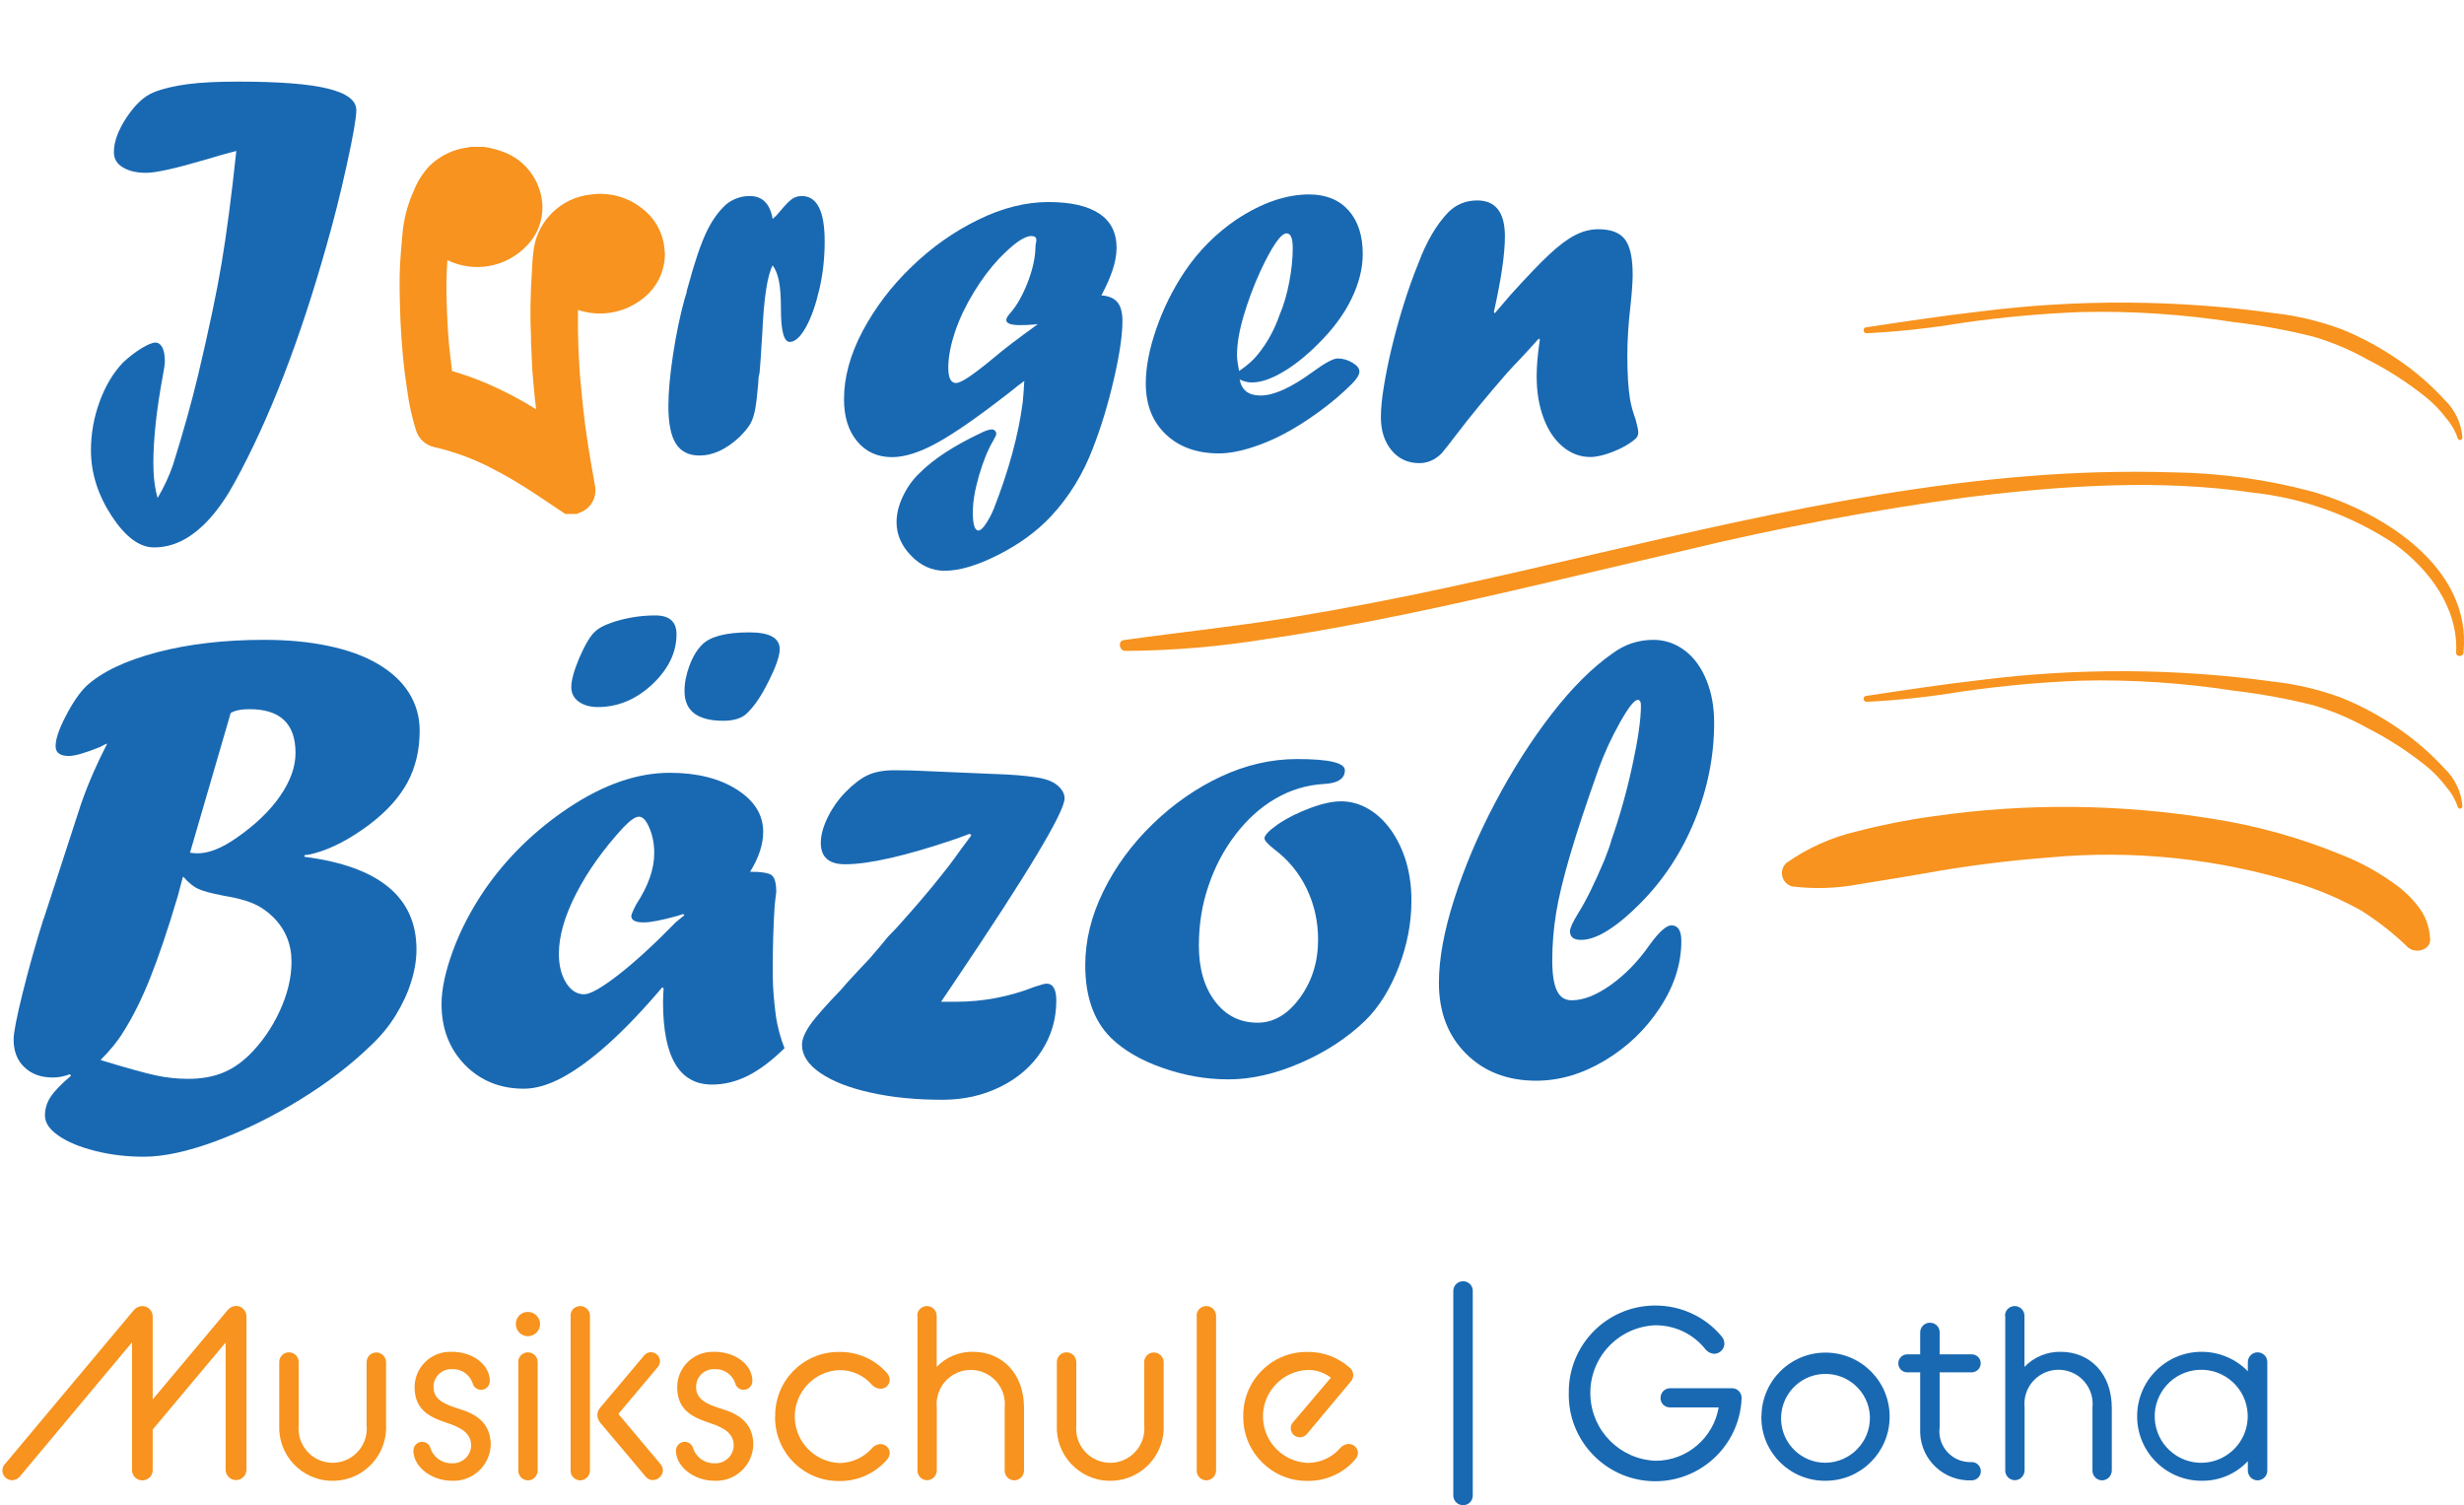 <?xml version="1.0" encoding="UTF-8"?><svg id="Ebene_2" xmlns="http://www.w3.org/2000/svg" viewBox="0 0 184.77 112.87"><defs><style>.cls-1{isolation:isolate;}.cls-2{fill:#1969b2;}.cls-3{fill:#f7931e;}.cls-4{fill:none;}</style></defs><g id="Ebene_1-2"><g><rect class="cls-4" width="174.77" height="112.87"/><path class="cls-3" d="M184.65,32.81c-.08-1.07-.55-2.07-1.32-2.81-1.05-1.15-2.23-2.17-3.52-3.04-1.33-.91-2.75-1.68-4.24-2.28-1.63-.6-3.33-1.01-5.06-1.2-7.31-1.01-14.73-1.05-22.05-.12-2.86,.33-5.7,.76-8.55,1.19-.25,.04-.19,.45,.06,.44,2.39-.12,4.77-.38,7.13-.77,2.98-.43,5.98-.71,8.98-.82,3.81-.09,7.63,.17,11.4,.75,2.03,.24,4.04,.6,6.01,1.1,1.39,.41,2.74,.98,4.01,1.69,1.57,.8,3.05,1.75,4.42,2.85,.58,.47,1.09,1.01,1.54,1.6,.37,.43,.66,.93,.84,1.48,.03,.09,.13,.15,.22,.12,.07-.02,.12-.09,.13-.16"/><path class="cls-3" d="M184.65,60.46c-.08-1.07-.55-2.07-1.32-2.81-1.05-1.15-2.23-2.17-3.52-3.05-1.33-.91-2.75-1.68-4.24-2.28-1.63-.6-3.33-1.01-5.06-1.2-7.31-1.01-14.73-1.05-22.05-.12-2.86,.33-5.7,.76-8.55,1.19-.25,.04-.19,.45,.06,.44,2.39-.12,4.77-.38,7.13-.77,2.98-.43,5.98-.71,8.98-.82,3.81-.09,7.63,.17,11.4,.75,2.03,.24,4.04,.6,6.01,1.1,1.39,.41,2.74,.98,4.01,1.69,1.57,.8,3.05,1.75,4.42,2.85,.58,.47,1.09,1.01,1.54,1.6,.37,.43,.66,.93,.84,1.48,.03,.09,.13,.15,.22,.12,.07-.02,.12-.09,.13-.16"/><path class="cls-3" d="M182.22,70.36c-.03-.73-.26-1.45-.66-2.07-.47-.69-1.06-1.3-1.72-1.81-1.33-1-2.78-1.81-4.33-2.41-3.1-1.27-6.35-2.17-9.66-2.68-6.91-1.11-13.94-1.18-20.86-.18-1.93,.26-3.85,.64-5.73,1.13-1.92,.44-3.74,1.26-5.34,2.4-.4,.41-.4,1.07,.01,1.47,.12,.12,.28,.21,.45,.26,1.68,.21,3.39,.15,5.06-.17,1.63-.27,3.27-.52,4.9-.81,3.08-.56,6.2-.95,9.32-1.19,6.32-.59,12.69,.08,18.75,1.97,1.61,.51,3.16,1.18,4.63,2,1.27,.8,2.45,1.72,3.53,2.77,.57,.51,1.75,.21,1.66-.69"/><path class="cls-3" d="M184.73,48.92c.64-6.36-6.05-10.53-11.32-12.05-3.44-.92-6.99-1.41-10.55-1.45-3.66-.11-7.32,0-10.96,.3-14.64,1.19-28.83,5.19-43.14,8.29-4,.87-8.03,1.65-12.07,2.31-4.13,.67-8.28,1.1-12.42,1.68-.47,.07-.34,.8,.11,.81,3.55-.02,7.09-.32,10.6-.89,3.54-.51,7.05-1.17,10.55-1.89,7-1.45,13.93-3.18,20.9-4.78,6.95-1.68,13.99-3,21.08-3.96,7.03-.87,14.38-1.38,21.42-.35,3.78,.41,7.41,1.72,10.59,3.82,2.6,1.88,4.83,4.81,4.66,8.16-.02,.37,.53,.36,.56,0"/><path class="cls-3" d="M10.04,98.25c.15-.2,.39-.31,.64-.31,.43,0,.77,.36,.77,.78,0,0,0,0,0,0v6.22l5.62-6.7c.16-.19,.39-.31,.64-.31,.43,0,.77,.36,.77,.78,0,0,0,0,0,0v11.5c0,.43-.35,.78-.78,.78s-.78-.35-.78-.78v-9.54l-5.47,6.53v3.01c.02,.43-.32,.79-.75,.8-.43,.02-.79-.32-.8-.75,0-.02,0-.04,0-.06v-9.54L1.48,110.73c-.14,.17-.35,.26-.57,.27-.4,0-.73-.33-.73-.73,0-.18,.06-.35,.18-.47l9.67-11.55Z"/><path class="cls-3" d="M20.94,102.14c0-.4,.31-.72,.71-.73,0,0,.01,0,.02,0,.4,0,.73,.33,.73,.73v4.73c-.14,1.41,.88,2.66,2.28,2.81,1.41,.14,2.66-.88,2.81-2.28,.02-.17,.02-.35,0-.52v-4.73c0-.4,.31-.72,.71-.73,0,0,.01,0,.02,0,.4,0,.73,.33,.73,.73v4.67c.12,2.21-1.57,4.1-3.79,4.22s-4.1-1.57-4.22-3.79c0-.15,0-.29,0-.44v-4.67Z"/><path class="cls-3" d="M31.65,108.12c.28,0,.53,.17,.62,.44,.21,.71,.88,1.19,1.62,1.17,.75,.04,1.4-.54,1.44-1.29,0-.01,0-.03,0-.04,0-.91-.73-1.33-1.7-1.66-1.26-.42-2.54-.91-2.54-2.72,0-1.47,1.21-2.66,2.68-2.65,.04,0,.09,0,.13,0,1.53,0,2.83,.95,2.83,2.19,0,.36-.29,.66-.65,.66h0c-.31,0-.58-.21-.64-.51-.23-.65-.85-1.07-1.53-1.04-.73-.04-1.36,.52-1.4,1.25,0,.03,0,.07,0,.1,0,.97,.88,1.3,1.95,1.64,1.15,.35,2.34,.98,2.34,2.7-.06,1.54-1.35,2.74-2.89,2.68,0,0,0,0-.01,0-1.59,0-2.9-1.08-2.9-2.26,0-.36,.29-.66,.65-.66h0"/><path class="cls-3" d="M38.68,99.29c0-.5,.39-.91,.89-.91,0,0,.02,0,.02,0,.5,0,.91,.41,.91,.91,0,.5-.41,.9-.91,.91-.5,0-.91-.41-.91-.91m.18,2.85c0-.4,.31-.72,.71-.73,0,0,.01,0,.02,0,.4,0,.73,.33,.73,.73v8.12c0,.41-.32,.74-.72,.75,0,0,0,0,0,0-.4,0-.73-.32-.73-.72,0,0,0-.02,0-.03v-8.12Z"/><path class="cls-3" d="M42.78,98.67c0-.4,.31-.72,.71-.73,0,0,.01,0,.02,0,.4,0,.73,.33,.73,.73v11.59c0,.41-.32,.74-.72,.75,0,0,0,0,0,0-.4,0-.73-.32-.73-.72,0,0,0-.02,0-.03v-11.59Zm2.21,7.99c-.12-.16-.19-.35-.2-.55,0-.19,.08-.38,.2-.53l3.3-3.92c.12-.16,.31-.26,.51-.26,.37,0,.68,.29,.69,.66,0,0,0,0,0,.01,0,.16-.06,.32-.16,.44l-2.96,3.52,3.16,3.76c.11,.13,.18,.3,.18,.47-.02,.4-.34,.72-.75,.73-.22,0-.42-.1-.55-.27l-3.43-4.07Z"/><path class="cls-3" d="M51.34,108.12c.28,0,.53,.17,.62,.44,.21,.71,.88,1.19,1.62,1.17,.75,.04,1.4-.54,1.44-1.29,0-.01,0-.03,0-.04,0-.91-.73-1.33-1.7-1.66-1.26-.42-2.54-.91-2.54-2.72,0-1.47,1.21-2.66,2.68-2.65,.04,0,.09,0,.13,0,1.53,0,2.83,.95,2.83,2.19,0,.36-.29,.66-.65,.66h0c-.31,0-.58-.21-.64-.51-.23-.65-.85-1.07-1.53-1.04-.73-.04-1.36,.51-1.4,1.25,0,.03,0,.07,0,.1,0,.97,.88,1.3,1.95,1.64,1.15,.35,2.34,.98,2.34,2.7-.06,1.54-1.35,2.74-2.89,2.68,0,0,0,0-.01,0-1.59,0-2.9-1.08-2.9-2.26,0-.36,.29-.66,.65-.66h0"/><path class="cls-3" d="M58.13,106.21c-.04-2.63,2.06-4.79,4.68-4.83,.04,0,.09,0,.13,0,1.36-.02,2.66,.55,3.56,1.57,.13,.14,.21,.32,.22,.51,0,.37-.3,.68-.68,.68-.02,0-.04,0-.05,0-.24-.02-.46-.13-.62-.31-.61-.7-1.5-1.1-2.43-1.09-1.92,.08-3.42,1.71-3.34,3.63,.08,1.81,1.53,3.26,3.34,3.34,.93,0,1.81-.4,2.43-1.09,.15-.19,.38-.31,.62-.33,.38-.02,.71,.27,.73,.65,0,.01,0,.03,0,.04-.02,.18-.09,.36-.22,.49-.89,1.03-2.2,1.61-3.56,1.59-2.63,.03-4.78-2.07-4.82-4.7,0-.05,0-.09,0-.14"/><path class="cls-3" d="M68.78,98.67c0-.4,.31-.72,.71-.73,0,0,.01,0,.02,0,.4,0,.73,.33,.73,.73v3.83c.71-.74,1.7-1.15,2.72-1.13,2.14,0,3.83,1.57,3.83,4.22v4.67c0,.41-.32,.74-.72,.75,0,0,0,0,0,0-.4,0-.73-.32-.73-.72,0,0,0-.02,0-.03v-4.71c.14-1.41-.88-2.66-2.28-2.81-1.41-.14-2.66,.88-2.81,2.28-.02,.17-.02,.35,0,.52v4.71c0,.41-.32,.74-.72,.75,0,0,0,0,0,0-.4,0-.73-.32-.73-.72,0,0,0-.02,0-.03v-11.59Z"/><path class="cls-3" d="M79.25,102.14c0-.4,.31-.72,.71-.73,0,0,.01,0,.02,0,.4,0,.73,.33,.73,.73v4.73c-.14,1.41,.88,2.66,2.28,2.81s2.66-.88,2.81-2.28c.02-.17,.02-.35,0-.52v-4.73c0-.4,.31-.72,.71-.73,0,0,.01,0,.02,0,.4,0,.73,.33,.73,.73v4.67c.12,2.21-1.57,4.1-3.79,4.22-2.21,.12-4.1-1.57-4.22-3.79,0-.15,0-.29,0-.44v-4.67Z"/><path class="cls-3" d="M89.73,98.67c0-.4,.31-.72,.71-.73,0,0,.01,0,.02,0,.4,0,.73,.33,.73,.73v11.59c0,.41-.32,.74-.72,.75,0,0,0,0,0,0-.4,0-.73-.32-.73-.72,0,0,0-.02,0-.03v-11.59Z"/><path class="cls-3" d="M93.23,106.21c-.04-2.63,2.06-4.79,4.68-4.83,.04,0,.09,0,.13,0,1.16-.02,2.29,.4,3.16,1.17,.32,.25,.37,.72,.11,1.03-.02,.03-.05,.05-.07,.08l-3.25,3.89c-.25,.28-.68,.31-.97,.06-.14-.12-.22-.3-.23-.48-.01-.17,.05-.33,.16-.46l2.85-3.36c-.5-.39-1.12-.59-1.75-.58-1.92,.08-3.42,1.71-3.34,3.63,.08,1.81,1.53,3.26,3.34,3.34,.93,0,1.82-.39,2.43-1.09,.15-.19,.38-.31,.62-.33,.38-.02,.71,.27,.73,.65,0,.01,0,.03,0,.04-.02,.18-.09,.36-.22,.49-.89,1.03-2.2,1.61-3.56,1.59-2.63,.03-4.79-2.09-4.82-4.72,0-.04,0-.07,0-.11"/><path class="cls-2" d="M108.98,96.81c0-.4,.31-.72,.71-.73,0,0,.01,0,.02,0,.39-.01,.72,.3,.73,.69,0,.01,0,.03,0,.04v15.33c.01,.39-.3,.72-.69,.73-.01,0-.03,0-.04,0-.4,0-.72-.31-.73-.71,0,0,0-.01,0-.02v-15.33Z"/><path class="cls-2" d="M117.64,104.47c-.05-3.58,2.81-6.52,6.39-6.57,.04,0,.07,0,.11,0,1.91,0,3.72,.83,4.95,2.3,.14,.15,.21,.34,.22,.55,0,.43-.36,.77-.78,.77h0c-.24-.02-.46-.13-.62-.31-.9-1.16-2.29-1.83-3.76-1.83-2.81,.1-5,2.46-4.89,5.27,.1,2.66,2.23,4.79,4.89,4.89,2.34,0,4.33-1.7,4.73-4h-3.65c-.39,0-.71-.3-.71-.69,0,0,0-.02,0-.02,0-.4,.31-.72,.7-.73,0,0,0,0,0,0h4.67c.4,0,.72,.34,.71,.74,0,0,0,.02,0,.03-.15,3.58-3.17,6.35-6.75,6.2-3.52-.15-6.28-3.08-6.21-6.6"/><path class="cls-2" d="M132.09,106.21c.01-2.66,2.18-4.8,4.83-4.78,2.66,.01,4.8,2.18,4.78,4.83-.01,2.64-2.16,4.78-4.8,4.78-2.63,.03-4.79-2.07-4.82-4.7,0-.04,0-.09,0-.13m8.14,0c-.08-1.84-1.64-3.26-3.48-3.18-1.84,.08-3.26,1.64-3.18,3.48,.08,1.78,1.55,3.19,3.34,3.18,1.86-.03,3.35-1.56,3.32-3.42,0-.02,0-.04,0-.07"/><path class="cls-2" d="M142.35,102.23c0-.37,.3-.67,.67-.67h.97v-1.64c0-.4,.31-.72,.71-.73,0,0,.01,0,.02,0,.39-.01,.72,.3,.73,.69,0,.01,0,.03,0,.04v1.64h2.41c.37,0,.67,.3,.67,.67h0c0,.37-.3,.67-.67,.68h-2.41v4.12c-.17,1.27,.73,2.43,1.99,2.59,.14,.02,.28,.02,.42,.02,.38,0,.68,.31,.68,.69,0,.37-.31,.68-.68,.68-2.05,.09-3.78-1.49-3.87-3.53,0-.15,0-.3,0-.45v-4.12h-.97c-.37,0-.67-.3-.67-.67"/><path class="cls-2" d="M150.35,98.67c0-.4,.31-.72,.71-.73,0,0,.01,0,.02,0,.4,0,.73,.33,.73,.73v3.83c.71-.74,1.7-1.15,2.72-1.13,2.14,0,3.83,1.57,3.83,4.22v4.67c0,.41-.32,.74-.72,.75,0,0,0,0,0,0-.4,0-.73-.32-.73-.72,0,0,0-.02,0-.03v-4.71c.15-1.41-.87-2.67-2.27-2.82-1.41-.15-2.67,.87-2.82,2.27-.02,.18-.02,.36,0,.54v4.71c0,.41-.32,.74-.72,.75,0,0,0,0,0,0-.4,0-.73-.32-.73-.72,0,0,0-.02,0-.03v-11.59Z"/><path class="cls-2" d="M168.55,109.58c-.88,.94-2.12,1.47-3.41,1.46-2.67,.03-4.86-2.12-4.88-4.79-.03-2.67,2.12-4.86,4.79-4.88,1.32-.01,2.59,.51,3.51,1.46v-.69c0-.4,.33-.73,.73-.73,.4,0,.72,.31,.73,.71,0,0,0,.01,0,.02v8.12c.01,.4-.3,.73-.7,.75,0,0-.02,0-.03,0-.41,0-.73-.34-.73-.74,0,0,0,0,0,0v-.68Zm0-3.23v-.29c-.08-1.93-1.71-3.42-3.63-3.34-1.93,.08-3.42,1.71-3.34,3.63,.08,1.93,1.71,3.42,3.63,3.34,1.81-.08,3.26-1.53,3.34-3.34"/><path class="cls-2" d="M3.28,68.89l2.8-8.61c.54-1.55,1.2-3.05,1.96-4.52-.08,.02-.26,.1-.55,.26-1.1,.45-1.88,.67-2.34,.67-.65,0-.98-.25-.98-.74,0-.53,.25-1.28,.77-2.27,.51-.99,1.02-1.73,1.53-2.23,1.16-1.07,2.94-1.91,5.32-2.54,2.38-.62,5.05-.93,8-.93,1.79,0,3.4,.15,4.85,.46,1.44,.3,2.68,.75,3.7,1.35,1.02,.6,1.8,1.32,2.33,2.17,.53,.85,.8,1.79,.8,2.82,0,1.45-.3,2.74-.91,3.88-.61,1.13-1.56,2.19-2.87,3.18-1.45,1.08-2.82,1.8-4.12,2.15-.14,.05-.39,.1-.74,.14v.12c5.6,.72,8.4,3.03,8.4,6.94,0,.78-.13,1.59-.4,2.44-.26,.85-.65,1.67-1.15,2.49-.5,.81-1.1,1.55-1.81,2.22-1.52,1.48-3.31,2.86-5.4,4.14-2.08,1.28-4.18,2.3-6.28,3.09-2.11,.78-3.91,1.17-5.41,1.17-1.26,0-2.47-.14-3.62-.43-1.16-.29-2.08-.67-2.76-1.14-.69-.47-1.03-.98-1.03-1.52,0-.5,.14-.96,.42-1.39,.28-.43,.79-.96,1.54-1.6l-.1-.1c-.43,.16-.85,.24-1.27,.24-.88,0-1.59-.25-2.13-.77-.54-.51-.81-1.2-.81-2.08,0-.49,.22-1.65,.67-3.46,.45-1.81,.97-3.68,1.58-5.61Zm10.44-3.13c-.06,.21-.13,.44-.19,.69-.06,.25-.13,.49-.19,.72-.75,2.53-1.45,4.59-2.08,6.17-.63,1.58-1.3,2.92-2,4.02-.4,.67-.97,1.38-1.72,2.13,1.93,.59,3.31,.97,4.13,1.15,.82,.18,1.64,.26,2.45,.26,.94,0,1.77-.14,2.5-.42,.73-.28,1.41-.73,2.05-1.35,.94-.92,1.71-2.03,2.3-3.3,.59-1.28,.89-2.51,.89-3.71,0-1.31-.45-2.42-1.36-3.33-.45-.45-.94-.79-1.49-1.03-.55-.24-1.31-.44-2.28-.6-.89-.17-1.51-.34-1.86-.5-.35-.16-.73-.46-1.12-.91Zm3.58-12.3l-3.05,10.48c.19,.03,.38,.05,.57,.05,.84,0,1.82-.39,2.93-1.17,1.4-.97,2.48-2.01,3.25-3.12s1.16-2.19,1.16-3.24c0-2.19-1.15-3.28-3.45-3.28-.64,0-1.11,.1-1.41,.29Z"/><path class="cls-2" d="M49.77,74.03v.1l-.1-.1c-1.48,1.74-2.84,3.16-4.08,4.27-1.24,1.11-2.38,1.94-3.42,2.5-1.04,.56-2.01,.84-2.88,.84-1.79,0-3.26-.6-4.43-1.79-1.16-1.2-1.75-2.71-1.75-4.55,0-1.13,.29-2.47,.86-4.02s1.36-3.06,2.37-4.55c1.67-2.42,3.78-4.48,6.32-6.17,2.62-1.74,5.14-2.61,7.56-2.61,2.04,0,3.72,.42,5.04,1.26,1.32,.84,1.97,1.89,1.97,3.17,0,.94-.33,1.94-.98,2.99,.86,0,1.4,.09,1.63,.27,.22,.18,.33,.61,.33,1.28,0-.06-.04,.26-.12,.98-.1,1.58-.14,3.05-.14,4.43,0,.72,0,1.26,.02,1.63,.02,.37,.05,.79,.1,1.27s.1,.86,.14,1.15c.13,.75,.33,1.49,.62,2.22-.96,.94-1.87,1.63-2.75,2.07-.88,.44-1.77,.66-2.68,.66-2.46,0-3.68-2.06-3.68-6.17,0-.48,.02-.85,.05-1.12Zm1.44-5.48l-.45,.14c-1.15,.32-1.98,.48-2.49,.48-.62,0-.93-.16-.93-.48,0-.11,.13-.41,.38-.89,.89-1.36,1.34-2.63,1.34-3.83,0-.69-.12-1.31-.36-1.88-.24-.57-.5-.85-.79-.85-.26,0-.65,.27-1.17,.81-1.48,1.61-2.66,3.26-3.53,4.95-.87,1.69-1.3,3.2-1.3,4.52,0,.88,.18,1.6,.54,2.18,.36,.57,.81,.86,1.35,.86,.46,0,1.33-.49,2.6-1.48,1.27-.99,2.69-2.3,4.27-3.92l.65-.53-.1-.1Zm-6.36-15.53c-.61,0-1.09-.14-1.46-.41-.37-.27-.55-.63-.55-1.08,0-.51,.2-1.24,.6-2.2,.45-1.02,.84-1.67,1.17-1.96,.35-.34,.96-.62,1.84-.86,.88-.24,1.78-.36,2.7-.36,1.05,0,1.58,.47,1.58,1.41,0,1.37-.61,2.62-1.82,3.76-1.21,1.13-2.57,1.7-4.07,1.7Zm9.4,1.03c-1.95,0-2.92-.74-2.92-2.23,0-.62,.13-1.26,.38-1.93,.25-.66,.57-1.18,.93-1.54,.61-.62,1.79-.93,3.56-.93,1.52,0,2.27,.42,2.27,1.27,0,.33-.13,.81-.38,1.42-.26,.61-.56,1.22-.91,1.83-.35,.61-.71,1.09-1.08,1.46-.38,.43-1,.65-1.87,.65Z"/><path class="cls-2" d="M72.73,62.52l-1.03,.38c-3.76,1.28-6.54,1.91-8.33,1.91-1.21,0-1.82-.53-1.82-1.6,0-.59,.18-1.24,.54-1.96s.79-1.32,1.28-1.82c.61-.62,1.17-1.06,1.7-1.3,.53-.25,1.19-.37,1.99-.37,.27,0,.58,0,.92,.01,.34,0,.74,.02,1.18,.04,3.16,.13,5.28,.22,6.35,.27,1.08,.06,1.93,.15,2.57,.28,.54,.11,.97,.31,1.28,.59,.31,.28,.47,.59,.47,.92,0,1.02-2.79,5.66-8.37,13.93l-.89,1.32h1.12c2.04,0,4-.38,5.89-1.12,.48-.16,.77-.24,.89-.24,.49,0,.74,.42,.74,1.27,0,1.39-.37,2.65-1.11,3.79-.74,1.14-1.77,2.03-3.09,2.68-1.32,.65-2.76,.97-4.34,.97-1.96,0-3.74-.17-5.35-.53-1.6-.35-2.87-.84-3.79-1.47-.93-.63-1.39-1.34-1.39-2.12,0-.41,.2-.9,.59-1.47,.39-.57,1.18-1.46,2.36-2.69,.19-.24,.63-.73,1.32-1.46l.79-.84,.84-.98,.57-.69,.6-.62c1.37-1.52,2.53-2.87,3.47-4.07,.33-.41,.63-.8,.89-1.16,.25-.36,.68-.94,1.27-1.73l-.1-.1Z"/><path class="cls-2" d="M97.28,56.92c2.38,0,3.57,.28,3.57,.84,0,.64-.54,.98-1.6,1.03-1.29,.08-2.5,.45-3.61,1.1-1.12,.65-2.11,1.55-2.98,2.68-.87,1.13-1.55,2.41-2.03,3.83-.49,1.42-.73,2.92-.73,4.5,0,1.74,.41,3.14,1.22,4.2s1.87,1.59,3.18,1.59c1.21,0,2.27-.62,3.18-1.87s1.36-2.7,1.36-4.35c0-1.36-.28-2.63-.85-3.82-.57-1.19-1.39-2.19-2.48-3-.46-.37-.69-.63-.69-.79,0-.22,.33-.57,.98-1.03,.73-.5,1.56-.91,2.46-1.24,.91-.34,1.67-.5,2.3-.5,.72,0,1.4,.19,2.04,.56s1.22,.91,1.71,1.6c.49,.69,.87,1.49,1.14,2.39,.26,.9,.39,1.86,.39,2.88,0,1.69-.32,3.36-.96,5.01-.64,1.65-1.47,2.99-2.51,4.01-1.34,1.29-2.96,2.35-4.85,3.17-1.89,.82-3.69,1.23-5.4,1.23s-3.31-.29-4.94-.86c-1.64-.57-2.93-1.33-3.89-2.27-1.28-1.28-1.91-3.09-1.91-5.43,0-1.85,.45-3.7,1.36-5.55s2.14-3.53,3.7-5.04c1.56-1.51,3.27-2.7,5.14-3.57,1.87-.87,3.77-1.3,5.68-1.3Z"/><path class="cls-2" d="M120.8,63.1c.64-1.8,1.17-3.69,1.6-5.66,.43-1.97,.65-3.48,.65-4.53,0-.29-.08-.43-.24-.43-.25,0-.7,.57-1.34,1.71s-1.17,2.3-1.6,3.48c-.92,2.6-1.64,4.76-2.14,6.47-.5,1.71-.85,3.15-1.04,4.32s-.29,2.35-.29,3.56c0,1.04,.12,1.79,.35,2.27s.6,.72,1.11,.72c.88,0,1.86-.39,2.94-1.16s2.07-1.79,2.94-3.05c.69-.94,1.22-1.41,1.6-1.41,.49,0,.74,.39,.74,1.17,0,1.71-.53,3.37-1.6,5s-2.44,2.95-4.13,3.96c-1.68,1.01-3.4,1.52-5.16,1.52-2.15,0-3.91-.68-5.26-2.03-1.36-1.36-2.03-3.13-2.03-5.31,0-1.79,.38-3.88,1.15-6.28,.77-2.4,1.79-4.82,3.08-7.25,1.28-2.43,2.69-4.64,4.22-6.62,1.53-1.98,3.05-3.49,4.55-4.54,.92-.69,1.95-1.03,3.09-1.03,.86,0,1.64,.27,2.35,.8,.7,.53,1.24,1.28,1.63,2.24s.57,2.02,.57,3.18c0,2.5-.49,4.95-1.47,7.35-.98,2.39-2.35,4.47-4.1,6.22-.83,.84-1.63,1.51-2.39,1.99s-1.44,.72-2.01,.72-.84-.21-.84-.65c0-.24,.21-.69,.62-1.36,.56-.88,1.21-2.2,1.96-3.97,.06-.18,.13-.36,.21-.56,.08-.2,.18-.47,.29-.83Z"/><path class="cls-3" d="M49.86,18.88c.05,1.46-.65,2.84-1.86,3.66-1.35,.97-3.08,1.23-4.66,.7,0,.55,0,1.11,0,1.66,.01,.79,.05,1.63,.11,2.66,.04,.71,.12,1.44,.19,2.14v.06c.07,.66,.15,1.43,.25,2.19,.12,.89,.26,1.78,.4,2.61,.05,.32,.11,.63,.17,.97,.05,.28,.1,.57,.15,.86,.19,.87-.29,1.75-1.13,2.05l-.23,.1h-.86l-.87-.58c-.41-.28-.83-.55-1.24-.83-1.19-.8-2.43-1.53-3.71-2.17-1.27-.63-2.61-1.11-3.99-1.43-.66-.14-1.2-.63-1.39-1.28-.3-.96-.52-1.95-.65-2.95-.15-.98-.25-1.78-.32-2.51-.09-.97-.15-1.86-.19-2.72-.04-1.09-.08-2.26-.06-3.43,.02-1,.11-1.99,.2-2.99,.08-1.07,.34-2.13,.76-3.12l.07-.15c.27-.73,.69-1.39,1.22-1.95,.79-.77,1.81-1.25,2.9-1.38h.02l.16-.04h.97c.53,.08,1.05,.21,1.55,.41,1.32,.51,2.31,1.62,2.69,2.98,.42,1.43,.03,2.98-1.02,4.04-1.54,1.61-3.93,2.04-5.94,1.07-.06,.82-.08,1.63-.07,2.43,.02,1.22,.07,2.34,.15,3.41,.06,.79,.16,1.6,.26,2.39v.08c.9,.26,1.78,.58,2.63,.94,1.27,.55,2.5,1.19,3.68,1.93-.03-.29-.06-.59-.1-.89-.07-.71-.13-1.35-.18-2-.04-.72-.07-1.45-.1-2.15v-.32c-.08-1.62-.05-3.25,.06-4.86,0-.14,.02-.28,.02-.42,.02-.45,.06-.91,.12-1.36,.32-2.18,2.08-3.87,4.27-4.1,1.36-.2,2.75,.17,3.83,1.02,1.05,.78,1.69,2,1.72,3.31"/><g class="cls-1"><path class="cls-2" d="M17.72,11.32c-.25,.07-.49,.13-.71,.19-.22,.06-.39,.11-.51,.14s-.45,.13-.98,.29c-2.3,.68-3.82,1.02-4.56,1.02s-1.3-.14-1.75-.41c-.45-.27-.67-.65-.67-1.13,0-.79,.32-1.67,.97-2.64,.65-.97,1.34-1.6,2.07-1.88,.69-.27,1.53-.46,2.5-.59,.98-.13,2.23-.19,3.77-.19,3.05,0,5.29,.17,6.72,.52,1.44,.35,2.15,.89,2.15,1.62,0,.56-.24,1.95-.73,4.17s-.99,4.19-1.49,5.93c-2.01,7.15-4.31,13.09-6.9,17.81-.57,1.05-1.19,1.95-1.84,2.68-.65,.73-1.33,1.28-2.03,1.65s-1.43,.55-2.19,.55c-1.08,0-2.14-.79-3.17-2.36-1.03-1.58-1.55-3.22-1.55-4.92,0-1.25,.22-2.47,.65-3.65,.43-1.18,1.02-2.17,1.77-2.95,.43-.4,.88-.75,1.35-1.04,.47-.29,.83-.44,1.07-.44,.21,0,.38,.12,.51,.36s.19,.59,.19,1.04c0,.21-.05,.59-.16,1.14-.47,2.54-.7,4.71-.7,6.53,0,.99,.11,1.85,.32,2.58,.48-.81,.87-1.65,1.16-2.5,.76-2.43,1.39-4.67,1.88-6.73,.8-3.38,1.39-6.17,1.76-8.38,.37-2.21,.74-5.01,1.1-8.4Z"/><path class="cls-2" d="M56.96,27.94l-.08,.4c0,.23-.03,.55-.08,.98-.05,.65-.13,1.19-.22,1.6-.09,.41-.23,.76-.42,1.03s-.44,.56-.76,.87c-.97,.89-1.96,1.34-2.94,1.34-.8,0-1.39-.29-1.77-.88-.38-.59-.57-1.53-.57-2.84,0-1.04,.12-2.33,.35-3.85s.52-2.9,.85-4.11l.16-.52c0-.08,.04-.25,.12-.5,.49-1.82,.95-3.16,1.36-4.03s.91-1.58,1.5-2.11c.52-.41,1.11-.62,1.76-.62,.95,0,1.52,.57,1.72,1.72,.19-.16,.37-.35,.54-.56,.39-.47,.69-.78,.9-.93,.21-.15,.46-.23,.74-.23,1.15,0,1.72,1.13,1.72,3.4,0,1.24-.13,2.44-.4,3.6-.27,1.16-.6,2.11-1.01,2.84-.41,.73-.81,1.1-1.21,1.1-.44,0-.66-.83-.66-2.5,0-.88-.05-1.57-.15-2.07-.1-.5-.26-.89-.47-1.17-.4,.75-.66,2.46-.78,5.12-.09,1.55-.16,2.52-.2,2.92Z"/><path class="cls-2" d="M76.82,28.56l-.54,.4s-.1,.09-.19,.16c-.09,.07-.2,.15-.33,.26-2.31,1.8-4.12,3.07-5.44,3.8-1.31,.73-2.46,1.1-3.43,1.1-1.08,0-1.95-.39-2.61-1.18-.66-.79-.99-1.84-.99-3.16,0-1.64,.46-3.34,1.39-5.1,.93-1.75,2.15-3.37,3.67-4.83,1.52-1.47,3.19-2.65,5-3.53,1.81-.89,3.57-1.33,5.26-1.33s2.94,.29,3.81,.86c.87,.57,1.31,1.43,1.31,2.58,0,.96-.38,2.15-1.14,3.56,.55,.04,.95,.21,1.2,.51,.25,.3,.38,.77,.38,1.41,0,1.04-.21,2.49-.64,4.35-.43,1.86-.95,3.58-1.56,5.15-.75,1.99-1.82,3.72-3.2,5.19-1.05,1.11-2.36,2.06-3.92,2.85s-2.9,1.19-4.02,1.19c-.93,0-1.77-.37-2.5-1.12-.73-.75-1.1-1.59-1.1-2.52,0-.63,.16-1.28,.48-1.95s.73-1.25,1.24-1.73c1.04-1.05,2.57-2.05,4.58-3,.37-.19,.66-.28,.86-.28,.08,0,.15,.03,.22,.1,.07,.07,.1,.14,.1,.22,0,.09-.08,.27-.24,.54-.4,.68-.75,1.55-1.06,2.61-.31,1.06-.46,1.98-.46,2.75,0,.91,.14,1.36,.42,1.36,.15,0,.33-.16,.55-.49,.22-.33,.42-.7,.59-1.11,1.13-2.88,1.86-5.55,2.18-8.01,.04-.36,.08-.9,.12-1.62Zm1.02-4.26v.08l-.08-.08c-.08,.03-.19,.04-.32,.04-.25,.03-.57,.04-.96,.04-.68,0-1.02-.13-1.02-.38,0-.13,.09-.29,.26-.48,.51-.57,.94-1.33,1.31-2.26,.37-.93,.57-1.78,.61-2.54,0-.19,.01-.35,.04-.5,.01-.05,.02-.1,.03-.14,0-.04,0-.07,0-.1,0-.19-.13-.28-.38-.28-.52,0-1.32,.56-2.4,1.68-.68,.72-1.32,1.57-1.92,2.56-.6,.99-1.07,1.97-1.4,2.96-.33,.99-.5,1.88-.5,2.66s.19,1.16,.58,1.16,1.31-.63,2.82-1.88c.68-.59,1.79-1.43,3.32-2.54Z"/><path class="cls-2" d="M92.96,28.46c.15,.8,.67,1.2,1.56,1.2,1,0,2.3-.59,3.9-1.76,.93-.68,1.56-1.02,1.88-1.02,.4,0,.77,.11,1.12,.32,.35,.21,.52,.43,.52,.66,0,.24-.19,.55-.58,.94-.71,.71-1.52,1.4-2.44,2.07s-1.81,1.23-2.66,1.68c-.85,.45-1.71,.8-2.56,1.06-.85,.26-1.62,.39-2.28,.39-1.67,0-3-.48-4-1.43-1-.95-1.5-2.22-1.5-3.81,0-1.21,.26-2.59,.79-4.11,.53-1.53,1.24-2.96,2.13-4.29,1.05-1.56,2.35-2.86,3.88-3.9,1.9-1.25,3.71-1.88,5.45-1.88,1.25,0,2.24,.4,2.95,1.19,.71,.79,1.07,1.89,1.07,3.27,0,1.08-.28,2.21-.85,3.38-.57,1.17-1.41,2.3-2.51,3.38-.91,.91-1.8,1.62-2.67,2.12-.87,.51-1.64,.76-2.29,.76-.29,0-.59-.07-.9-.22Zm-.04-.64c.61-.41,1.08-.83,1.4-1.24,.71-.87,1.25-1.86,1.64-2.98,.31-.73,.55-1.55,.72-2.46,.17-.91,.26-1.75,.26-2.54,0-.73-.15-1.1-.46-1.1-.43,0-1.08,.94-1.96,2.82-.52,1.13-.94,2.27-1.27,3.39-.33,1.13-.49,2.1-.49,2.91,0,.28,.05,.68,.16,1.2Z"/><path class="cls-2" d="M112.09,23.49l1.21-1.41c1.22-1.35,2.19-2.36,2.9-3.02s1.35-1.14,1.92-1.43,1.14-.44,1.73-.44c.95,0,1.61,.25,2,.76,.39,.51,.58,1.39,.58,2.64,0,.52-.05,1.29-.16,2.3-.16,1.35-.24,2.62-.24,3.8,0,1.33,.07,2.42,.2,3.24,.09,.51,.23,1.01,.42,1.52,.13,.48,.2,.81,.2,.98,0,.21-.08,.38-.24,.5-.41,.36-.96,.67-1.64,.94-.68,.27-1.26,.4-1.72,.4-.76,0-1.45-.26-2.07-.78-.62-.52-1.1-1.24-1.44-2.16-.34-.92-.51-1.96-.51-3.12,0-.77,.08-1.69,.24-2.74l-.08-.08c-.57,.64-1.04,1.15-1.39,1.52-.36,.37-.69,.73-.99,1.06-1.49,1.71-2.76,3.25-3.8,4.62-.4,.53-.77,1-1.1,1.4-.49,.49-1.05,.74-1.68,.74-.85,0-1.55-.32-2.08-.96s-.8-1.47-.8-2.48c0-.63,.07-1.39,.22-2.3,.15-.91,.34-1.88,.59-2.91,.25-1.03,.54-2.1,.88-3.19,.34-1.09,.71-2.14,1.11-3.12,.61-1.64,1.36-2.92,2.24-3.84,.6-.6,1.33-.9,2.18-.9,1.39,0,2.08,.9,2.08,2.7,0,1.32-.28,3.21-.83,5.68l.08,.08Z"/></g></g></g></svg>